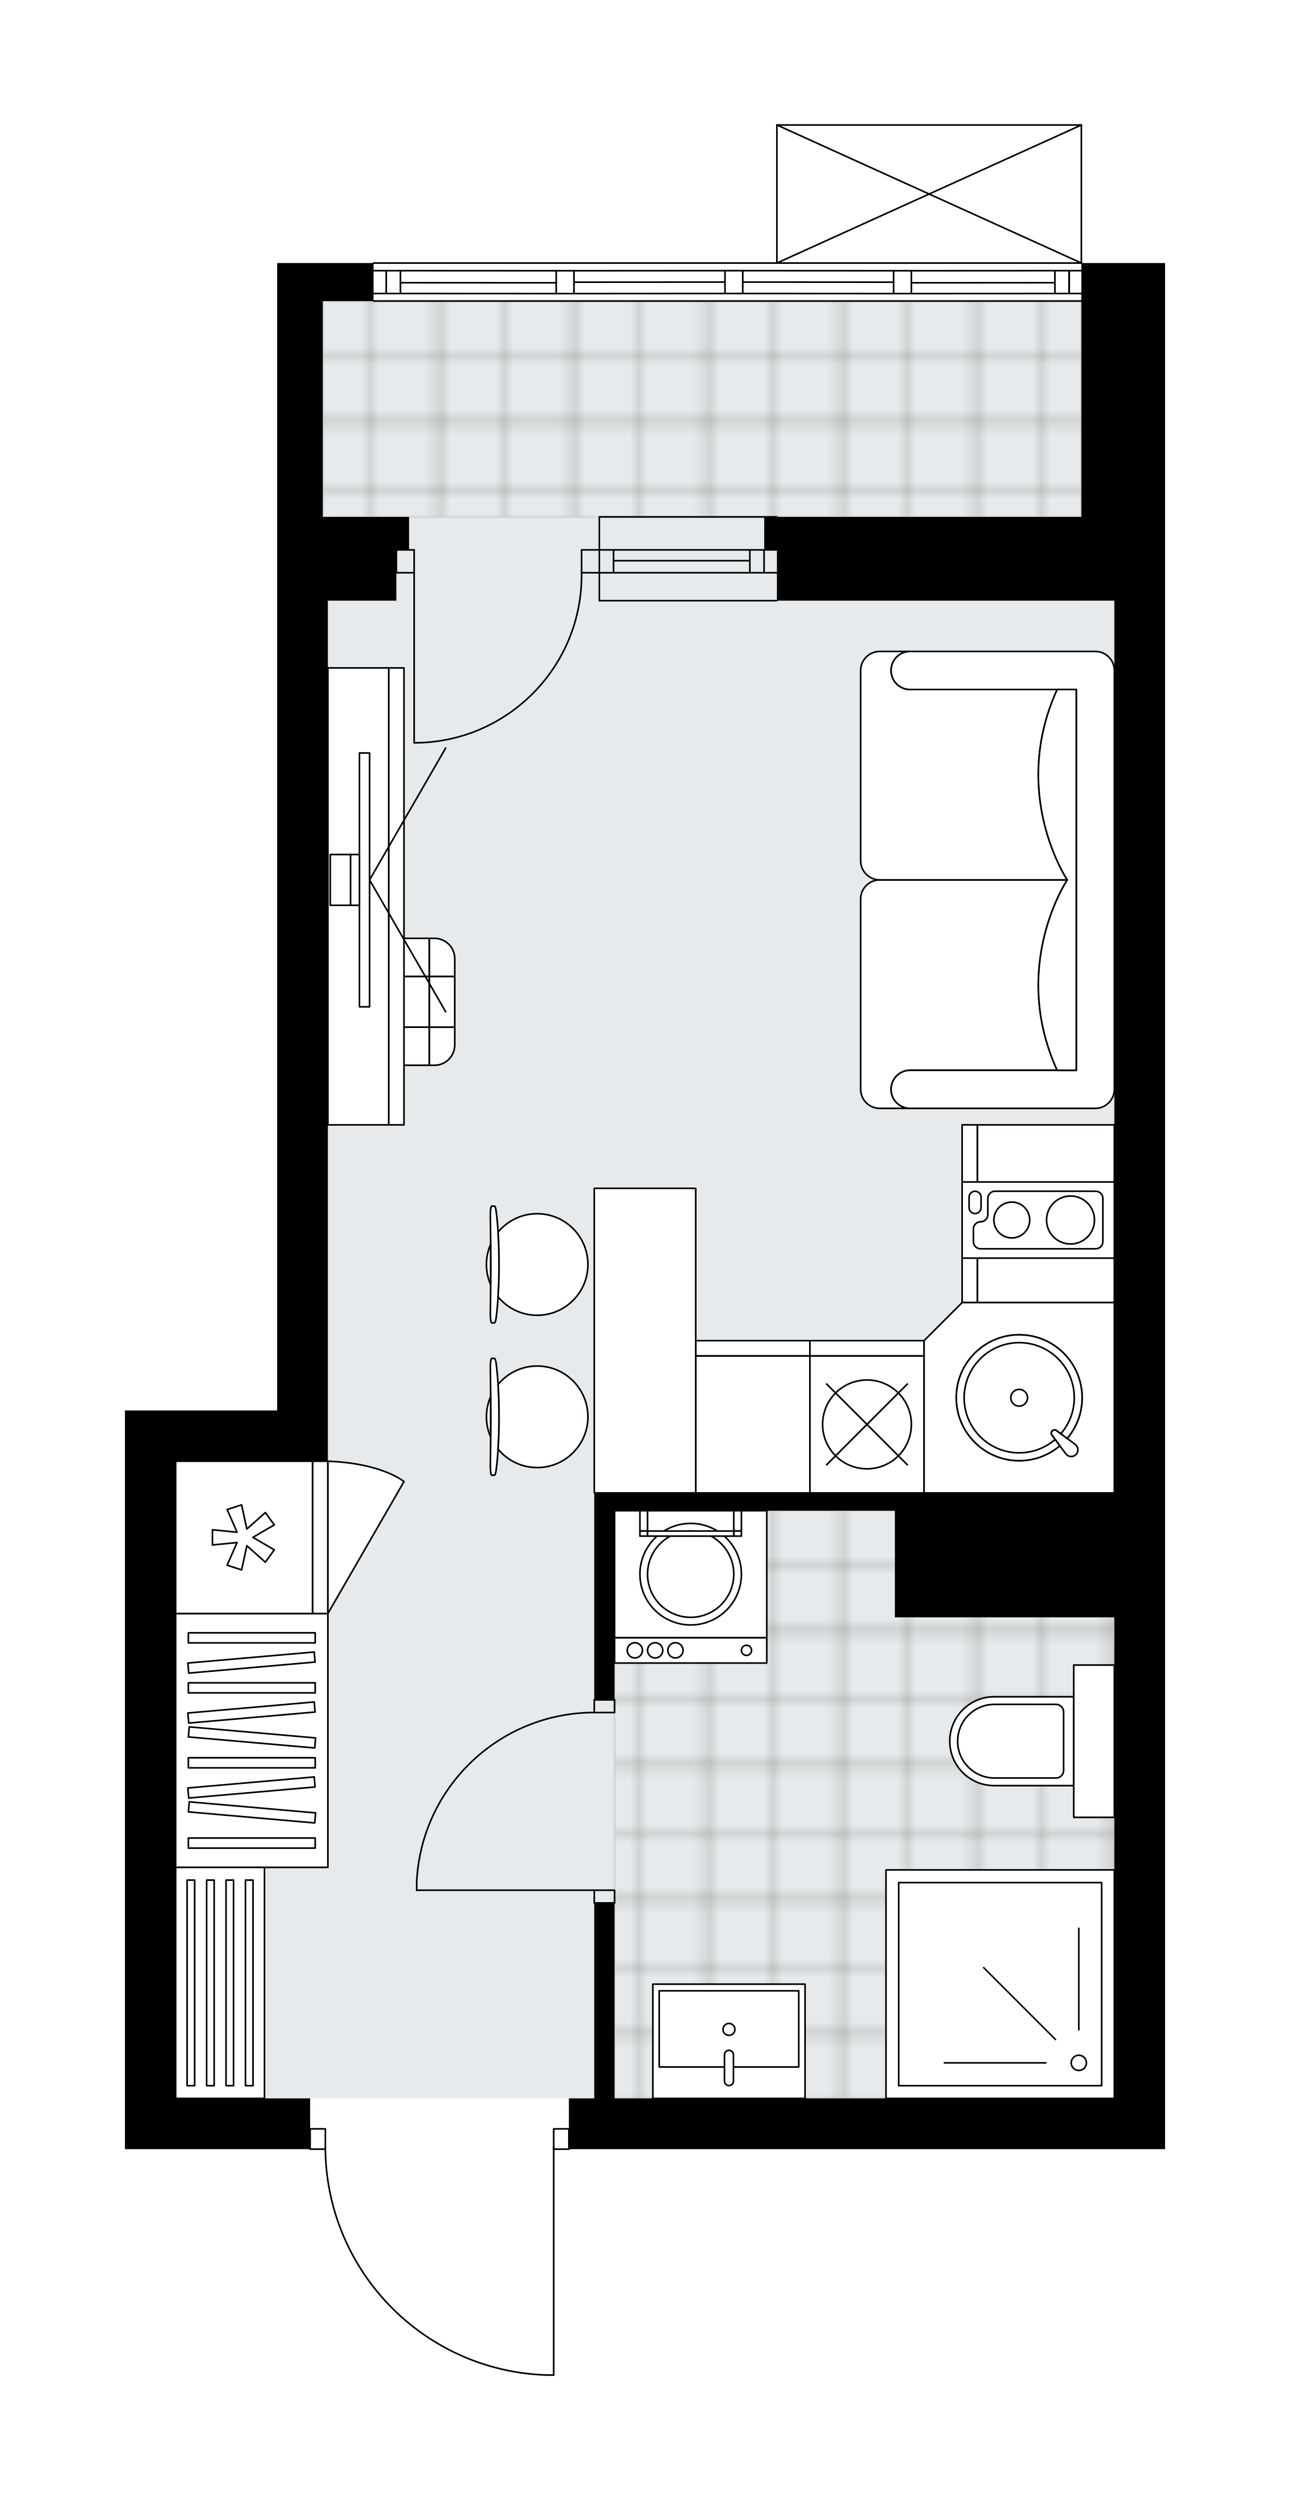 <svg xmlns="http://www.w3.org/2000/svg" xmlns:xlink="http://www.w3.org/1999/xlink" height="2000px" id="Layer_1" style="enable-background:new 0 0 1032.61 2000;" version="1.1" viewBox="0 0 1032.61 2000" width="1032.61px" x="0px" y="0px" xml:space="preserve">
<style type="text/css">
	.st0{fill:none;}
	.st1{opacity:0.25;fill:none;stroke:#12100B;stroke-width:0.4;stroke-miterlimit:10;}
	.st2{fill:#FFFFFF;}
	.st3{fill:#E7EAEC;}
	
		.st4{fill:url(#SVGID_1_);stroke:#C8C8C8;stroke-width:2;stroke-linecap:round;stroke-linejoin:round;stroke-miterlimit:10;stroke-opacity:0.5;}
	
		.st5{fill:url(#SVGID_00000053537185494293007120000000748083656757091465_);stroke:#C8C8C8;stroke-width:2;stroke-linecap:round;stroke-linejoin:round;stroke-miterlimit:10;stroke-opacity:0.5;}
	.st6{fill:none;stroke:#000000;stroke-width:1.3;stroke-linecap:round;stroke-linejoin:round;stroke-miterlimit:10;}
	.st7{fill:#FFFFFF;stroke:#000000;stroke-width:1.3;stroke-linecap:round;stroke-linejoin:round;stroke-miterlimit:10;}
	.st8{fill:none;stroke:#000000;stroke-width:1.3;stroke-linecap:round;stroke-linejoin:round;}
	.st9{fill:none;stroke:#000000;stroke-width:1.3;stroke-linecap:round;stroke-linejoin:round;stroke-dasharray:9.851,9.851;}
	.st10{fill:none;stroke:#000000;stroke-width:1.3;stroke-linecap:round;stroke-linejoin:round;stroke-dasharray:10.023,10.023;}
	.st11{font-family:'Arial-BoldMT','Arial'; font-weight:bold;}
	.st12{font-size:107.461px;}
	.st13{font-size:89.551px;}
	.st14{font-family: 'ArialMT','Arial';}
	.st15{font-size:40px;}
</style>
<pattern height="14.57" id="New_Pattern_Swatch_3" patternUnits="userSpaceOnUse" style="overflow:visible;" viewBox="7.49 -22.06 14.57 14.57" width="14.57" x="-254.68" y="-2839.84">
	<g>
		<rect class="st0" height="14.57" width="14.57" x="7.49" y="-22.06" />
		<g>
			<rect class="st1" height="7.29" width="7.29" x="14.77" y="-7.49" />
		</g>
		<g>
			<rect class="st1" height="7.29" width="7.29" x="0.2" y="-7.49" />
		</g>
		<g>
			<rect class="st1" height="7.29" width="7.29" x="22.06" y="-14.77" />
		</g>
		<g>
			<rect class="st1" height="7.29" width="7.29" x="7.49" y="-14.77" />
			<rect class="st1" height="7.29" width="7.29" x="14.77" y="-22.06" />
		</g>
		<g>
			<rect class="st1" height="7.29" width="7.29" x="0.2" y="-22.06" />
		</g>
		<g>
			<rect class="st1" height="7.29" width="7.29" x="22.06" y="-29.35" />
		</g>
		<g>
			<rect class="st1" height="7.29" width="7.29" x="7.49" y="-29.35" />
		</g>
	</g>
</pattern>
<path class="st2" d="M932.61,210.43v67.01v203.08v1238.76  h-40.62H456.03v0c0,0.36-0.29,0.65-0.65,0.65h-11.53V1900c0,0.36-0.29,0.65-0.65,0.65h-5.32c-0.01,0-0.01,0-0.02,0  c-47.97-1.42-92.8-21.17-126.23-55.6c-32.8-33.79-51.13-78.13-51.81-125.12h-11.57c-0.36,0-0.65-0.29-0.65-0.65v0H100v-40.61  v-550.33h40.62h81.23V480.52v-40.62v-26.4V240.89v-30.46h76.52c0-0.36,0.29-0.65,0.65-0.65h322.24V100c0,0,0-0.01,0-0.01  c0-0.04,0.02-0.07,0.02-0.11c0.01-0.05,0.01-0.1,0.03-0.15c0,0,0,0,0-0.01c0.01-0.02,0.03-0.04,0.04-0.06  c0.03-0.05,0.06-0.1,0.1-0.14c0.03-0.03,0.07-0.05,0.1-0.07c0.04-0.02,0.07-0.05,0.11-0.07c0.05-0.02,0.11-0.03,0.17-0.03  c0.02,0,0.05-0.01,0.07-0.01h0.01c0,0,0,0,0.01,0h243.65c0,0,0.01,0,0.01,0h0.01c0.02,0,0.04,0.01,0.06,0.01  c0.06,0.01,0.13,0.01,0.18,0.04c0.04,0.02,0.07,0.04,0.1,0.06c0.04,0.02,0.07,0.04,0.11,0.07c0.04,0.04,0.07,0.09,0.1,0.14  c0.01,0.02,0.03,0.04,0.04,0.06c0,0,0,0,0,0.01c0.02,0.04,0.02,0.1,0.03,0.15c0.01,0.04,0.02,0.07,0.02,0.11c0,0,0,0.01,0,0.01  v110.43H932.61z" id="background" />
<g id="floor">
	<polygon class="st3" points="865.59,480.52 865.59,413.51 865.59,240.89 258.4,240.89 258.4,413.51 263.24,413.51 263.24,480.52    262.46,480.52 262.46,1170.28 140.62,1170.28 140.62,1678.67 891.99,1678.67 891.99,1324.3 891.99,1171.81 891.99,480.52  " />
	<pattern id="SVGID_1_" patternTransform="matrix(0 7.164 -7.164 0 -31170.67 51487.238)" xlink:href="#New_Pattern_Swatch_3">
	</pattern>
	<rect class="st4" height="172.61" width="607.2" x="258.4" y="240.89" />
	
		<pattern id="SVGID_00000065044136165511573070000004941511244583674289_" patternTransform="matrix(0 7.164 -7.164 0 -31170.67 51487.238)" xlink:href="#New_Pattern_Swatch_3">
	</pattern>
	
		<polygon points="   827.01,1208.55 827.01,1208.55 491.94,1208.55 491.94,1678.67 891.99,1678.67 891.99,1208.55  " style="fill:url(#SVGID_00000065044136165511573070000004941511244583674289_);stroke:#C8C8C8;stroke-width:2;stroke-linecap:round;stroke-linejoin:round;stroke-miterlimit:10;stroke-opacity:0.5;" />
	<g id="LINE_00000065067045359168910420000017262684834376303017_">
		<line class="st6" x1="479.75" x2="621.9" y1="458.18" y2="458.18" />
	</g>
	<g id="LINE_00000067214783119215475700000008112626871805189812_">
		<line class="st6" x1="479.75" x2="621.9" y1="439.91" y2="439.91" />
	</g>
	<g id="LINE_00000013872863766387086920000001585812695787741322_">
		<line class="st6" x1="491.12" x2="600.23" y1="448.55" y2="448.55" />
	</g>
	<g id="LINE_00000006686846954602686020000001750992490567447183_">
		<line class="st6" x1="611.61" x2="611.61" y1="458.18" y2="439.91" />
	</g>
	<g id="LINE_00000168082757863808054640000017177788179585530278_">
		<line class="st6" x1="491.12" x2="491.12" y1="458.18" y2="439.91" />
	</g>
	<g id="LINE_00000128466298846850789670000015598290985710254771_">
		<line class="st6" x1="479.75" x2="621.9" y1="480.52" y2="480.52" />
	</g>
	<g id="LINE_00000139260936438014396400000013077625139228751009_">
		<line class="st6" x1="621.9" x2="479.75" y1="413.51" y2="413.51" />
	</g>
	<g id="LINE_00000171721149792338388410000012623541150836904322_">
		<line class="st6" x1="600.23" x2="600.23" y1="458.2" y2="439.92" />
	</g>
	<g id="LINE_00000020372071581998808680000000042549734078352524_">
		<line class="st6" x1="479.75" x2="479.75" y1="480.52" y2="413.51" />
	</g>
	<g id="LINE_00000014611410728166893210000008437404908986050954_">
		<line class="st6" x1="865.59" x2="299.01" y1="240.82" y2="240.82" />
	</g>
	<g id="LINE_00000016036041294310365410000017154385037974971825_">
		<line class="st6" x1="855.8" x2="855.8" y1="234.8" y2="216.52" />
	</g>
	<g id="LINE_00000088094505440249297040000009044082897314192552_">
		<line class="st6" x1="309.17" x2="309.17" y1="234.8" y2="216.52" />
	</g>
	<g id="LINE_00000016064297544306020050000011786256939709823153_">
		<line class="st6" x1="729.53" x2="844.43" y1="226.24" y2="226.17" />
	</g>
	<g id="LINE_00000121979571491815329170000012715245847745620664_">
		<line class="st6" x1="320.54" x2="445.23" y1="226.17" y2="226.24" />
	</g>
	<g id="LINE_00000057829412044071631500000018325564377463992743_">
		<line class="st6" x1="320.54" x2="320.54" y1="216.52" y2="234.8" />
	</g>
	<g id="LINE_00000070822773727804759020000011379863112649456534_">
		<line class="st6" x1="855.8" x2="855.8" y1="234.8" y2="216.52" />
	</g>
	<g id="LINE_00000128454211349538387110000005647538215574704005_">
		<line class="st6" x1="844.43" x2="844.43" y1="216.52" y2="234.8" />
	</g>
	<g id="LINE_00000142873933386189992650000005551795776446886320_">
		<line class="st6" x1="715.32" x2="715.32" y1="234.87" y2="216.59" />
	</g>
	<g id="LINE_00000004520506617244460680000017170384544080432542_">
		<line class="st6" x1="715.32" x2="729.53" y1="216.59" y2="216.59" />
	</g>
	<g id="LINE_00000175314154573192830350000017875739382348176057_">
		<line class="st6" x1="729.53" x2="729.53" y1="216.59" y2="234.87" />
	</g>
	<g id="LINE_00000181060534064589408720000010952699460215959952_">
		<line class="st6" x1="729.53" x2="715.32" y1="234.87" y2="234.87" />
	</g>
	<g id="LINE_00000130642325407620163110000006000386722946612362_">
		<line class="st6" x1="299.01" x2="865.59" y1="210.43" y2="210.43" />
	</g>
	<g id="LINE_00000088815236582757749310000007463735175167053952_">
		<line class="st6" x1="445.23" x2="445.23" y1="234.87" y2="216.59" />
	</g>
	<g id="LINE_00000072266928613003218710000015832171761569286784_">
		<line class="st6" x1="445.23" x2="459.44" y1="216.59" y2="216.59" />
	</g>
	<g id="LINE_00000060742941276956870250000012881121033268309411_">
		<line class="st6" x1="459.44" x2="459.44" y1="216.59" y2="234.87" />
	</g>
	<g id="LINE_00000123417329634746974650000014132454529889546654_">
		<line class="st6" x1="459.44" x2="445.23" y1="234.87" y2="234.87" />
	</g>
	<g id="LINE_00000065070989201699744780000013012364777547858093_">
		<line class="st6" x1="459.44" x2="580.34" y1="225.73" y2="225.66" />
	</g>
	<g id="LWPOLYLINE_00000123401223072014424660000012626776231541425310_">
		<line class="st6" x1="445.23" x2="299.01" y1="234.87" y2="234.8" />
	</g>
	<g id="LWPOLYLINE_00000021803222863598086920000010066303157659083701_">
		<line class="st6" x1="594.56" x2="715.32" y1="234.8" y2="234.87" />
	</g>
	<g id="LWPOLYLINE_00000165225224602053962080000009441677694633844377_">
		<line class="st6" x1="729.53" x2="865.59" y1="234.87" y2="234.8" />
	</g>
	<g id="LWPOLYLINE_00000043429177231332120480000009385307619557908109_">
		<line class="st6" x1="445.23" x2="299.01" y1="216.59" y2="216.52" />
	</g>
	<g id="LWPOLYLINE_00000062902953942201673500000013293963691020410814_">
		<line class="st6" x1="594.56" x2="715.32" y1="216.52" y2="216.59" />
	</g>
	<g id="LWPOLYLINE_00000007401001894426458560000003873650050232058506_">
		<line class="st6" x1="729.53" x2="865.59" y1="216.59" y2="216.52" />
	</g>
	<g id="LINE_00000026162797574330059880000002233582781522936511_">
		<line class="st6" x1="580.34" x2="580.34" y1="234.8" y2="216.52" />
	</g>
	<g id="LINE_00000054259239194382117220000005425523380145891714_">
		<line class="st6" x1="580.34" x2="594.56" y1="216.52" y2="216.52" />
	</g>
	<g id="LINE_00000073720150188895451080000016404018172613393841_">
		<line class="st6" x1="594.56" x2="594.56" y1="216.52" y2="234.8" />
	</g>
	<g id="LINE_00000119077524367871075170000016358287919652139436_">
		<line class="st6" x1="594.56" x2="580.34" y1="234.8" y2="234.8" />
	</g>
	<g id="LINE_00000066484107861197001720000012023915911952821120_">
		<line class="st6" x1="594.56" x2="715.32" y1="225.66" y2="225.73" />
	</g>
	<g id="LWPOLYLINE_00000029746757112427262960000003748519294327683457_">
		<line class="st6" x1="580.34" x2="459.44" y1="234.8" y2="234.87" />
	</g>
	<g id="LWPOLYLINE_00000054965498738213845160000007406080836797524876_">
		<line class="st6" x1="459.44" x2="580.34" y1="216.59" y2="216.52" />
	</g>
	<g id="LWPOLYLINE_00000149360115192664121210000003832134746435240895_">
		<rect class="st6" height="16.25" width="12.18" x="248.25" y="1703.04" />
	</g>
	<g id="LWPOLYLINE_00000035532563149263030350000012105754954151114687_">
		<rect class="st6" height="16.25" width="12.18" x="443.2" y="1703.04" />
	</g>
	<g id="LWPOLYLINE_00000162325802819518074170000005686700764538159773_">
		<path class="st6" d="M437.87,1900c-98.83-2.93-177.44-83.89-177.44-182.77" />
	</g>
	<g id="LINE_00000028316263860900340690000011092229826583310485_">
		<line class="st6" x1="443.2" x2="443.2" y1="1717.23" y2="1900" />
	</g>
	<g id="LINE_00000010290039150328362410000002515716616141860255_">
		<line class="st6" x1="443.2" x2="437.87" y1="1900" y2="1900" />
	</g>
	<g id="LWPOLYLINE_00000122706134706311342830000011915261333212365199_">
		<rect class="st6" height="10.15" width="16.25" x="475.69" y="1512.15" />
	</g>
	<g id="LWPOLYLINE_00000131341012206519773570000003210459669938258340_">
		<rect class="st6" height="10.15" width="16.25" x="475.69" y="1359.84" />
	</g>
	<g id="LINE_00000025401385611304645070000015237014997631482042_">
		<line class="st6" x1="475.69" x2="491.94" y1="1522.3" y2="1522.3" />
	</g>
	<g id="LINE_00000040551998829250148780000003062713492141188741_">
		<line class="st6" x1="475.69" x2="491.94" y1="1359.84" y2="1359.84" />
	</g>
	<g id="LINE_00000090998975785627196230000008488292904052459648_">
		<line class="st6" x1="475.69" x2="333.54" y1="1512.15" y2="1512.15" />
	</g>
	<g id="ARC_00000098193940007054644700000015194356807834570147_">
		<path class="st6" d="M333.54,1506.05c3.38-76.07,66.01-136.01,142.15-136.06" />
	</g>
	<g id="LINE_00000147221593077343819740000012900121209351785656_">
		<line class="st6" x1="333.54" x2="333.54" y1="1512.15" y2="1506.05" />
	</g>
	<g id="ARC_00000102538468141723297270000006782666195706203559_">
		<path class="st6" d="M331.51,594.25c74.04-0.01,134.05-60.03,134.04-134.07c0-0.66-0.01-1.33-0.01-1.99" />
	</g>
	<g id="LINE_00000147204086481377448570000008672068075221182850_">
		<line class="st6" x1="331.51" x2="331.51" y1="458.18" y2="594.25" />
	</g>
	<g id="LINE_00000134239865548745270450000014620039579360173484_">
		<line class="st6" x1="479.75" x2="465.54" y1="458.18" y2="458.18" />
	</g>
	<g id="LINE_00000169557660034066129200000010242088054671923601_">
		<line class="st6" x1="465.54" x2="465.54" y1="458.18" y2="439.91" />
	</g>
	<g id="LINE_00000035499004463989804460000010273925523047671986_">
		<line class="st6" x1="465.54" x2="479.75" y1="439.91" y2="439.91" />
	</g>
	<g id="LINE_00000052796035841735868770000001495714298633678757_">
		<line class="st6" x1="317.29" x2="331.51" y1="439.91" y2="439.91" />
	</g>
	<g id="LINE_00000018215113662645723280000015700530608488860561_">
		<line class="st6" x1="331.51" x2="331.51" y1="439.91" y2="458.18" />
	</g>
	<g id="LINE_00000169553661927921113240000010373356370704163498_">
		<line class="st6" x1="331.51" x2="317.29" y1="458.18" y2="458.18" />
	</g>
	<g id="LINE_00000155118837074304068570000014076177328994367123_">
		<line class="st6" x1="317.29" x2="317.29" y1="439.91" y2="458.18" />
	</g>
	<g id="LINE_00000165206631310782259570000000242925447264119711_">
		<line class="st6" x1="621.9" x2="865.59" y1="100" y2="100" />
	</g>
	<g id="LINE_00000180334804966414345070000015191913477036927127_">
		<line class="st6" x1="865.59" x2="865.59" y1="100" y2="210.43" />
	</g>
	<g id="LINE_00000045590086862742642400000006236995072773212042_">
		<line class="st6" x1="621.9" x2="621.9" y1="210.43" y2="100" />
	</g>
	<g id="LWPOLYLINE_00000041282060691760078880000001333891489752475279_">
		<line class="st6" x1="865.59" x2="621.9" y1="210.43" y2="100" />
	</g>
	<g id="LWPOLYLINE_00000159466153940790229360000014732076448147753876_">
		<line class="st6" x1="621.9" x2="865.59" y1="210.43" y2="100" />
	</g>
	<polygon points="865.59,277.45 865.59,413.51 621.9,413.51 611.75,413.51 611.75,439.91 621.9,439.91 621.9,480.52 865.59,480.52    891.99,480.52 891.99,1194.33 716.33,1194.33 475.69,1194.33 475.69,1208.55 475.69,1359.84 491.94,1359.84 491.94,1208.55    716.33,1208.55 716.33,1293.84 891.99,1293.84 891.99,1678.67 491.94,1678.67 491.94,1522.3 475.69,1522.3 475.69,1678.67    455.38,1678.67 455.38,1719.28 891.99,1719.28 932.61,1719.28 932.61,480.52 932.61,277.45 932.61,210.43 865.59,210.43  " />
	<polygon points="258.4,240.89 299.01,240.89 299.01,210.43 221.85,210.43 221.85,240.89 221.85,413.51 221.85,439.91    221.85,480.52 221.85,1128.33 140.62,1128.33 100,1128.33 100,1678.67 100,1719.28 248.25,1719.28 248.25,1678.67 140.62,1678.67    140.62,1168.95 262.46,1168.95 262.46,1128.33 262.46,480.52 317.29,480.52 317.29,439.91 327.44,439.91 327.44,413.51    258.4,413.51  " />
</g>
<g id="mebel">
	<g>
		<g>
			
				<rect class="st7" height="40.62" transform="matrix(4.559179e-11 1 -1 4.559179e-11 1124.813 478.032)" width="40.62" x="303.08" y="781.11" />
			
				<rect class="st7" height="20.31" transform="matrix(4.389004e-11 1 -1 4.389004e-11 1155.274 447.571)" width="40.62" x="333.54" y="791.27" />
			
				<rect class="st7" height="20.31" transform="matrix(4.559179e-11 1 -1 4.559179e-11 1094.352 508.493)" width="40.62" x="272.62" y="791.27" />
			
				<rect class="st7" height="40.62" transform="matrix(-4.586103e-11 -1 1 -4.586103e-11 -513.57 1160.351)" width="30.46" x="308.16" y="816.65" />
			<path class="st7" d="M364.01,821.73v14.22c0,8.97-7.27,16.25-16.25,16.25h-4.06v-30.46H364.01z" />
			<path class="st7" d="M303.08,821.73v30.46h-4.06c-8.97,0-16.25-7.27-16.25-16.25v-14.22H303.08z" />
			
				<rect class="st7" height="40.62" transform="matrix(-4.442751e-11 -1 1 -4.442751e-11 -442.494 1089.275)" width="30.46" x="308.16" y="745.58" />
			<path class="st7" d="M364.01,766.9v14.22H343.7v-30.46h4.06C356.73,750.65,364.01,757.93,364.01,766.9z" />
			<path class="st7" d="M303.08,750.65v30.46h-20.31V766.9c0-8.97,7.27-16.25,16.25-16.25H303.08z" />
		</g>
		<g>
			
				<rect class="st7" height="48.74" transform="matrix(-1.229030e-10 -1 1 -1.229030e-10 -430.276 1003.935)" width="365.54" x="104.06" y="692.74" />
			
				<rect class="st7" height="12.18" transform="matrix(-1.307405e-10 -1 1 -1.307405e-10 -399.815 1034.397)" width="365.54" x="134.52" y="711.01" />
		</g>
		<g>
			<g>
				<g id="LINE_00000050652333817104822890000007263921204009549999_">
					<line class="st7" x1="295.83" x2="356.76" y1="703.91" y2="809.43" />
				</g>
				<g id="LINE_00000111156455532281297700000001888418635055631527_">
					<line class="st7" x1="295.83" x2="356.76" y1="703.91" y2="598.38" />
				</g>
			</g>
			
				<rect class="st7" height="203.08" transform="matrix(-1 8.845223e-11 -8.845223e-11 -1 583.545 1407.812)" width="8.12" x="287.71" y="602.37" />
			<rect class="st7" height="40.62" width="7.11" x="280.6" y="683.6" />
			
				<rect class="st7" height="40.62" transform="matrix(-1 9.158750e-11 -9.158750e-11 -1 544.961 1407.812)" width="16.25" x="264.36" y="683.6" />
		</g>
	</g>
	<g>
		<rect class="st7" height="203.08" width="121.85" x="140.62" y="1290.79" />
		<g>
			<rect class="st7" height="8.07" width="101.54" x="150.77" y="1306.22" />
			<rect class="st7" height="8.07" width="101.54" x="150.77" y="1346.2" />
			<rect class="st7" height="8.07" width="101.54" x="150.77" y="1406.17" />
			
				<rect class="st7" height="8.07" transform="matrix(0.996 0.087 -0.087 0.996 121.932 -12.275)" width="101.54" x="150.77" y="1386.18" />
			
				<rect class="st7" height="8.07" transform="matrix(0.996 -0.087 0.087 0.996 -115.171 22.627)" width="101.54" x="150.77" y="1326.21" />
			
				<rect class="st7" height="8.07" transform="matrix(0.996 -0.087 0.087 0.996 -118.656 22.779)" width="101.54" x="150.77" y="1366.19" />
			
				<rect class="st7" height="8.07" transform="matrix(0.996 0.087 -0.087 0.996 127.159 -12.047)" width="101.54" x="150.77" y="1446.16" />
			
				<rect class="st7" height="8.07" transform="matrix(0.996 -0.087 0.087 0.996 -123.883 23.008)" width="101.54" x="150.77" y="1426.17" />
			<rect class="st7" height="8.07" width="101.54" x="150.77" y="1470.38" />
		</g>
	</g>
	<g>
		
			<rect class="st7" height="109.66" transform="matrix(-1.836970e-16 1 -1 -1.836970e-16 1808.113 133.786)" width="142.15" x="766.09" y="916.12" />
		
			<rect class="st7" height="12.18" transform="matrix(-1.836970e-16 1 -1 -1.836970e-16 1747.191 194.709)" width="142.15" x="705.16" y="964.86" />
	</g>
	<g>
		
			<rect class="st7" height="109.66" transform="matrix(-1 -1.224647e-16 1.224647e-16 -1 1205.224 2279.005)" width="91.38" x="556.92" y="1084.67" />
		
			<rect class="st7" height="12.18" transform="matrix(-1 -1.224647e-16 1.224647e-16 -1 1205.224 2157.16)" width="91.38" x="556.92" y="1072.49" />
	</g>
	<g>
		<path class="st7" d="M728.52,856.21L728.52,856.21c-8.41,0-15.23,6.82-15.23,15.23v0c0,8.41,6.82,15.23,15.23,15.23l0,0h-24.31    c-8.44,0-15.29-6.84-15.29-15.29V719.21c0-8.42,6.89-15.3,15.3-15.3l150.11,0c0,0-46.2,68.68-8.1,152.3H728.52z" />
		<path class="st7" d="M728.52,551.6L728.52,551.6c-8.41,0-15.23-6.82-15.23-15.23v0c0-8.41,6.82-15.23,15.23-15.23l0,0h-24.31    c-8.44,0-15.29,6.84-15.29,15.29V688.6c0,8.42,6.89,15.3,15.3,15.3l150.11,0c0,0-46.2-68.68-8.1-152.3H728.52z" />
		<path class="st7" d="M876.76,886.67H728.52c-8.41,0-15.23-6.82-15.23-15.23l0,0c0-8.41,6.82-15.23,15.23-15.23h133.01V551.6    H728.52c-8.41,0-15.23-6.82-15.23-15.23l0,0c0-8.41,6.82-15.23,15.23-15.23h148.25c8.41,0,15.23,6.82,15.23,15.23v335.07    C891.99,879.82,885.14,886.67,876.76,886.67z" />
		<path class="st7" d="M846.24,551.6c-38.11,83.62,8.1,152.3,8.1,152.3v0.01c0,0-46.2,68.68-8.1,152.3h15.3V551.6L846.24,551.6z" />
	</g>
	<g>
		<g>
			<g id="LINE_00000010991408240128357010000012913210854551796615_">
				<path class="st7" d="M397.21,1091.19c3.09,24.58,3.09,59.87,0,84.45c-0.36,2.84-0.89,4.48-1.45,4.48h-0.14h-2.01      c-0.6,0-1.1-3.18-1.1-7.11c0.42-26.33,0.42-52.87,0-79.2c0-3.93,0.49-7.11,1.1-7.11h2.01h0.14      C396.32,1086.7,396.86,1088.35,397.21,1091.19z" />
			</g>
			<g>
				<path class="st7" d="M392.7,1117.34c-2.13,4.93-3.32,10.36-3.32,16.07s1.19,11.14,3.32,16.07      C392.77,1138.76,392.77,1128.06,392.7,1117.34z" />
				<path class="st7" d="M398.69,1107.54c1.07,16.56,1.07,35.18,0,51.74c7.45,9.01,18.71,14.75,31.31,14.75      c22.43,0,40.61-18.18,40.61-40.61c0-22.43-18.18-40.62-40.61-40.62C417.4,1092.8,406.14,1098.54,398.69,1107.54z" />
			</g>
		</g>
		<g>
			<g id="LINE_00000172439099113396180220000000187065689396434575_">
				<path class="st7" d="M397.21,969.34c3.09,24.58,3.09,59.87,0,84.45c-0.36,2.84-0.89,4.48-1.45,4.48h-0.14h-2.01      c-0.6,0-1.1-3.18-1.1-7.11c0.42-26.33,0.42-52.87,0-79.2c0-3.93,0.49-7.11,1.1-7.11h2.01h0.14      C396.32,964.86,396.86,966.5,397.21,969.34z" />
			</g>
			<g>
				<path class="st7" d="M392.7,995.49c-2.13,4.93-3.32,10.36-3.32,16.07s1.19,11.14,3.32,16.07      C392.77,1016.92,392.77,1006.21,392.7,995.49z" />
				<path class="st7" d="M398.69,985.7c1.07,16.56,1.07,35.18,0,51.74c7.45,9.01,18.71,14.75,31.31,14.75      c22.43,0,40.61-18.18,40.61-40.61c0-22.43-18.18-40.62-40.61-40.62C417.4,970.95,406.14,976.69,398.69,985.7z" />
			</g>
		</g>
		
			<rect class="st7" height="81.23" transform="matrix(4.486062e-11 -1 1 4.486062e-11 -556.183 1588.793)" width="243.69" x="394.46" y="1031.87" />
	</g>
	<g>
		<rect class="st7" height="184.8" width="71.08" x="140.62" y="1493.87" />
		
			<rect class="st7" height="164.49" transform="matrix(-1 -1.224647e-16 1.224647e-16 -1 305.599 3172.539)" width="6.03" x="149.79" y="1504.02" />
		
			<rect class="st7" height="164.49" transform="matrix(-1 -1.224647e-16 1.224647e-16 -1 336.84 3172.539)" width="6.03" x="165.41" y="1504.02" />
		
			<rect class="st7" height="164.49" transform="matrix(-1 -1.224647e-16 1.224647e-16 -1 367.875 3172.539)" width="6.03" x="180.92" y="1504.02" />
		
			<rect class="st7" height="164.49" transform="matrix(-1 -1.224647e-16 1.224647e-16 -1 399.013 3172.539)" width="6.03" x="196.49" y="1504.02" />
	</g>
	<g>
		<path class="st7" d="M760.26,1392.93L760.26,1392.93c0-19.63,15.91-35.54,35.54-35.54h63.7v71.08h-63.7    C776.17,1428.47,760.26,1412.55,760.26,1392.93z" />
		
			<rect class="st7" height="32.49" transform="matrix(3.284423e-13 1 -1 3.284423e-13 2268.675 517.179)" width="121.85" x="814.83" y="1376.68" />
		<path class="st7" d="M766.57,1392.93L766.57,1392.93c0-16.26,13.18-29.45,29.45-29.45h49.27c3.36,0,6.09,2.73,6.09,6.09v46.71    c0,3.36-2.73,6.09-6.09,6.09h-49.27C779.75,1422.37,766.57,1409.19,766.57,1392.93z" />
	</g>
	<g>
		<g>
			<rect class="st7" height="20.31" width="121.85" x="491.94" y="1310.09" />
			<rect class="st7" height="101.54" width="121.85" x="491.94" y="1208.55" />
			<g id="CIRCLE_00000038380972886224108840000009297841203668915901_">
				<circle class="st7" cx="552.86" cy="1259.32" r="40.62" />
			</g>
			<g id="CIRCLE_00000145759496850703602930000013424184666441404557_">
				<circle class="st7" cx="552.86" cy="1259.32" r="34.52" />
			</g>
			<g id="CIRCLE_00000112621577224280088670000014493685708326776221_">
				<circle class="st7" cx="597.53" cy="1320.24" r="4.06" />
			</g>
			<g id="CIRCLE_00000181084827926738588090000003565249693939449272_">
				<circle class="st7" cx="540.67" cy="1320.24" r="6.09" />
			</g>
			<g id="CIRCLE_00000016051475261949648050000010464005548293887933_">
				<circle class="st7" cx="524.43" cy="1320.24" r="6.09" />
			</g>
			<g id="CIRCLE_00000118374135484336947980000000598662732164263044_">
				<circle class="st7" cx="508.18" cy="1320.24" r="6.09" />
			</g>
		</g>
		<g>
			<rect class="st7" height="16.25" width="6.09" x="512.24" y="1208.55" />
			<rect class="st7" height="4.06" width="6.09" x="512.24" y="1224.79" />
			<rect class="st7" height="16.25" width="6.09" x="587.38" y="1208.55" />
			<rect class="st7" height="4.06" width="6.09" x="587.38" y="1224.79" />
			
				<rect class="st7" height="4.06" transform="matrix(-1 -1.224647e-16 1.224647e-16 -1 1105.716 2453.65)" width="69.05" x="518.34" y="1224.79" />
		</g>
	</g>
	<g>
		
			<rect class="st7" height="182.77" transform="matrix(-1.836970e-16 1 -1 -1.836970e-16 2387.894 786.674)" width="182.77" x="709.23" y="1495.9" />
		
			<rect class="st7" height="162.46" transform="matrix(-1.836970e-16 1 -1 -1.836970e-16 2387.894 786.674)" width="162.46" x="719.38" y="1506.05" />
		<circle class="st7" cx="863.56" cy="1650.24" r="6.09" />
		<line class="st7" x1="863.56" x2="863.56" y1="1623.84" y2="1542.61" />
		<line class="st7" x1="844.9" x2="787.46" y1="1631.57" y2="1574.13" />
		<line class="st7" x1="837.16" x2="755.93" y1="1650.24" y2="1650.24" />
	</g>
	<g>
		
			<rect class="st7" height="91.38" transform="matrix(-1 -1.224647e-16 1.224647e-16 -1 1166.995 3265.952)" width="121.85" x="522.57" y="1587.28" />
		
			<rect class="st7" height="60.92" transform="matrix(-1 -1.224647e-16 1.224647e-16 -1 1167.036 3246.184)" width="111.69" x="527.67" y="1592.63" />
		<path class="st7" d="M583.52,1640.21L583.52,1640.21c1.98,0,3.59,1.61,3.59,3.59v21.06c0,1.98-1.61,3.59-3.59,3.59l0,0    c-1.98,0-3.59-1.61-3.59-3.59v-21.06C579.93,1641.82,581.53,1640.21,583.52,1640.21z" />
		<circle class="st7" cx="583.52" cy="1623.48" r="4.77" />
	</g>
	<g>
		
			<rect class="st7" height="109.66" transform="matrix(4.499493e-11 1 -1 4.499493e-11 1425.317 1034.426)" width="121.85" x="134.52" y="1175.04" />
		
			<rect class="st7" height="12.18" transform="matrix(4.499493e-11 1 -1 4.499493e-11 1486.239 973.503)" width="121.85" x="195.45" y="1223.78" />
		<polygon class="st7" points="189.77,1225.75 170.06,1223.78 170.06,1235.96 189.77,1233.99 181.81,1252.13 193.4,1255.9     197.61,1236.54 212.4,1249.72 219.56,1239.86 202.46,1229.87 219.56,1219.88 212.4,1210.02 197.61,1223.2 193.4,1203.85     181.81,1207.61   " />
		<path class="st7" d="M262.46,1290.79l60.92-105.52c0,0-17.15-14.7-60.92-16.32V1290.79z" />
	</g>
	<g>
		
			<rect class="st7" height="109.66" transform="matrix(-1 -1.224647e-16 1.224647e-16 -1 1387.991 2279.005)" width="91.38" x="648.3" y="1084.67" />
		
			<rect class="st7" height="12.18" transform="matrix(-1 -1.224647e-16 1.224647e-16 -1 1387.991 2157.16)" width="91.38" x="648.3" y="1072.49" />
		<circle class="st7" cx="694" cy="1139.5" r="35.54" />
		<line class="st7" x1="661.69" x2="726.3" y1="1171.81" y2="1107.19" />
		<line class="st7" x1="661.69" x2="726.3" y1="1107.19" y2="1171.81" />
	</g>
	<g>
		
			<rect class="st7" height="121.85" transform="matrix(-1.836970e-16 1 -1 -1.836970e-16 1807.098 144.955)" width="60.92" x="800.61" y="915.1" />
		<path class="st7" d="M877.06,952.96h-80.58c-3.18,0-5.76,2.58-5.76,5.76v12.92c0,3.18-2.58,5.76-5.76,5.76l0,0    c-3.18,0-5.76,2.58-5.76,5.76v10.11c0,3.18,2.58,5.76,5.76,5.76h92.09c3.18,0,5.76-2.58,5.76-5.76v-34.54    C882.82,955.54,880.24,952.96,877.06,952.96z" />
		<path class="st7" d="M775.71,966.03v-8.27c0-2.65,2.15-4.8,4.8-4.8l0,0c2.65,0,4.8,2.15,4.8,4.8v8.27c0,2.65-2.15,4.8-4.8,4.8l0,0    C777.86,970.82,775.71,968.68,775.71,966.03z" />
		<circle class="st7" cx="809.91" cy="975.98" r="14.35" />
		<circle class="st7" cx="856.92" cy="975.98" r="19.19" />
	</g>
	<g>
		<polygon class="st7" points="739.69,1072.49 739.69,1194.33 891.99,1194.33 891.99,1042.03 770.15,1042.03   " />
		<g id="ARC_00000171717017097488237260000013657448780049399218_">
			<path class="st7" d="M860.68,1155.52c0.42,0.31,0.79,0.68,1.1,1.1c1.77,2.38,1.28,5.75-1.1,7.52s-5.75,1.28-7.52-1.1     l-11.36-15.24c-0.43-0.8-0.43-1.76,0-2.56c0.71-1.31,2.34-1.79,3.64-1.09L860.68,1155.52z" />
		</g>
		<path class="st7" d="M848.36,1156.6l-6.56-8.8c-0.43-0.8-0.43-1.76,0-2.56c0.71-1.31,2.34-1.79,3.64-1.09l8.8,6.56    c7.45-8.78,11.96-20.12,11.96-32.54c0-27.81-22.55-50.36-50.36-50.36s-50.36,22.55-50.36,50.36c0,27.81,22.55,50.36,50.36,50.36    C828.24,1168.54,839.58,1164.04,848.36,1156.6z" />
		<path class="st7" d="M848.36,1156.6l-6.56-8.8c-0.43-0.8-0.43-1.76,0-2.56c0.71-1.31,2.34-1.79,3.64-1.09l8.8,6.56    c7.45-8.78,11.96-20.12,11.96-32.54c0-27.81-22.55-50.36-50.36-50.36s-50.36,22.55-50.36,50.36c0,27.81,22.55,50.36,50.36,50.36    C828.24,1168.54,839.58,1164.04,848.36,1156.6z" />
		<path class="st7" d="M841.8,1147.8c-0.43-0.8-0.43-1.76,0-2.56c0.71-1.31,2.34-1.79,3.64-1.09l3.75,2.8    c6.67-7.72,10.73-17.77,10.73-28.77c0-24.35-19.74-44.08-44.08-44.08s-44.08,19.74-44.08,44.08c0,24.35,19.74,44.08,44.08,44.08    c11,0,21.03-4.05,28.75-10.71L841.8,1147.8z" />
		<circle class="st7" cx="815.84" cy="1118.18" r="6.68" />
	</g>
</g>
</svg>